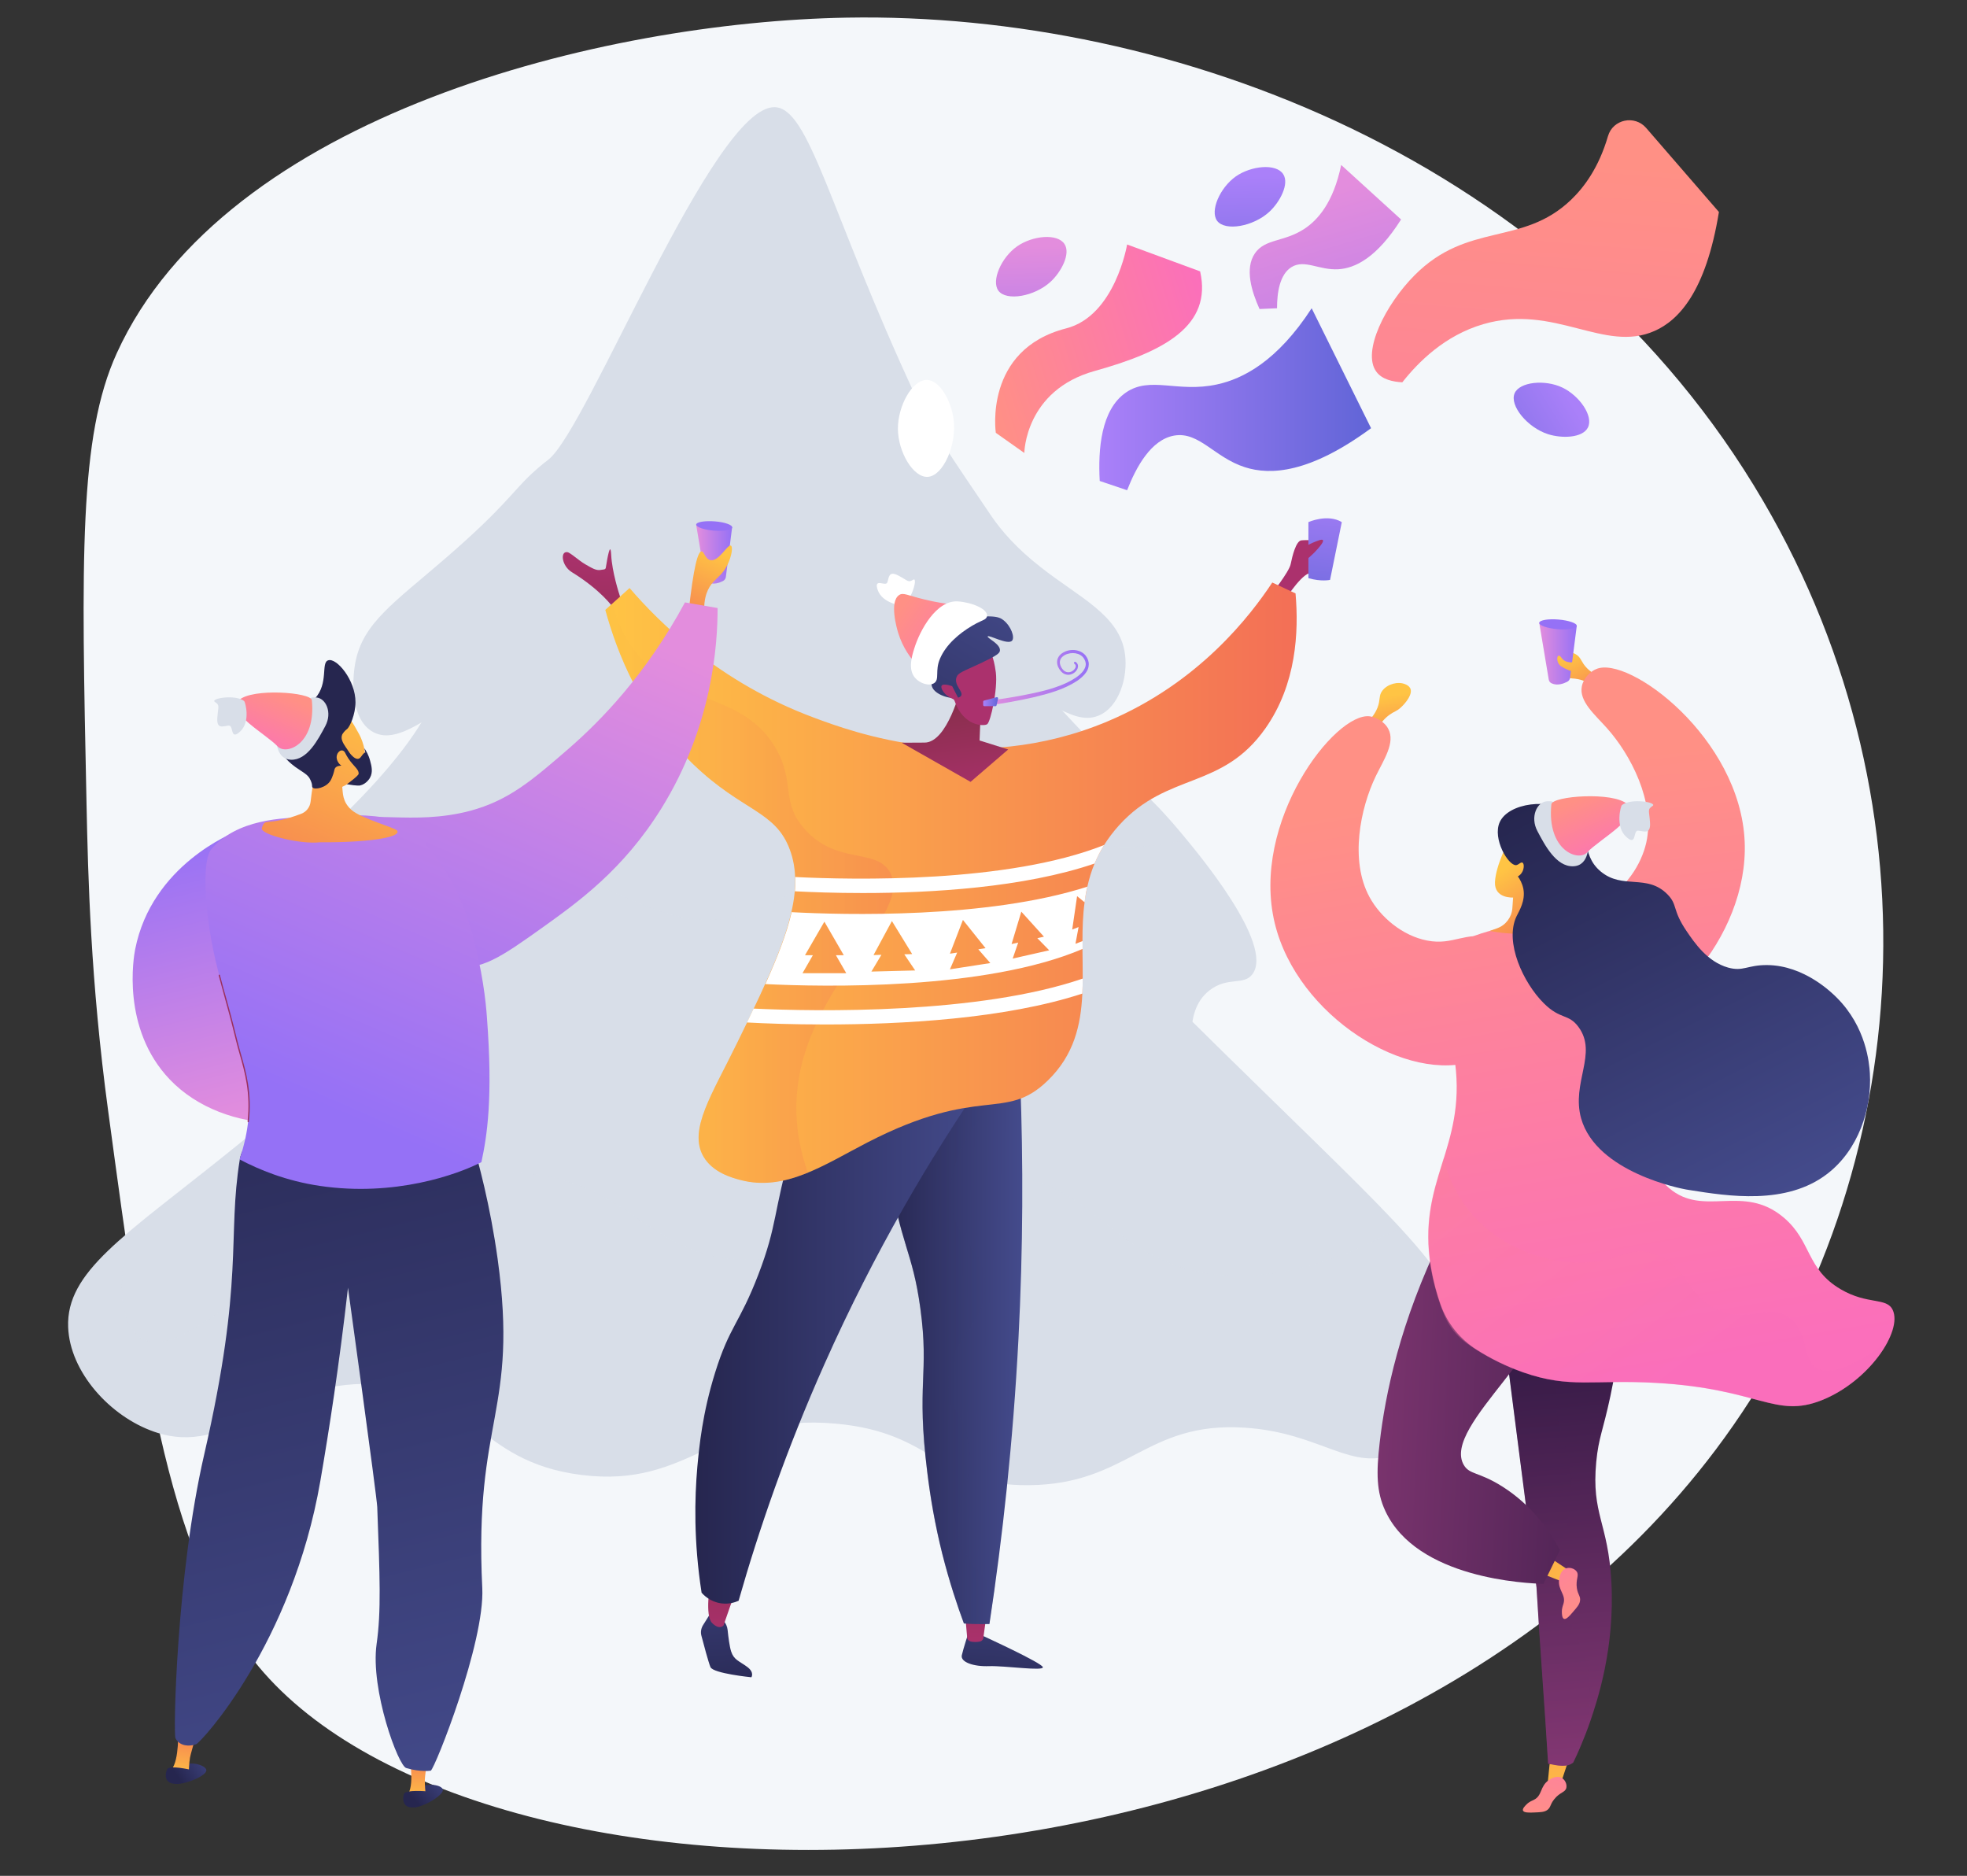 <?xml version="1.0" encoding="utf-8"?>
<!-- Generator: Adobe Illustrator 25.2.3, SVG Export Plug-In . SVG Version: 6.00 Build 0)  -->
<!DOCTYPE svg PUBLIC "-//W3C//DTD SVG 1.1//EN" "http://www.w3.org/Graphics/SVG/1.1/DTD/svg11.dtd">
<svg version="1.1" xmlns:x="http://ns.adobe.com/Extensibility/1.0/" xmlns:i="http://ns.adobe.com/AdobeIllustrator/10.0/" xmlns:graph="http://ns.adobe.com/Graphs/1.0/"
	 xmlns="http://www.w3.org/2000/svg" xmlns:xlink="http://www.w3.org/1999/xlink" x="0px" y="0px" viewBox="0 0 1573.1 1500"
	 style="enable-background:new 0 0 1573.1 1500;" xml:space="preserve">
<rect x="0" y="0" width="1573.1" height="1500" fill="#333333" stroke="none"/>
<style type="text/css">
	.st0{fill:#F4F7FA;}
	.st1{fill:#D8DEE8;}
	.st2{opacity:0.3;}
	.st3{fill:url(#SVGID_1_);}
	.st4{fill:url(#SVGID_2_);}
	.st5{fill:url(#SVGID_3_);}
	.st6{fill:url(#SVGID_4_);}
	.st7{fill:url(#SVGID_5_);}
	.st8{opacity:0.3;fill:url(#SVGID_6_);}
	.st9{fill:url(#SVGID_7_);}
	.st10{fill:url(#SVGID_8_);}
	.st11{fill:url(#SVGID_9_);}
	.st12{fill:url(#SVGID_10_);}
	.st13{fill:url(#SVGID_11_);}
	.st14{fill:url(#SVGID_12_);}
	.st15{opacity:0.3;fill:url(#SVGID_13_);}
	.st16{fill:url(#SVGID_14_);}
	.st17{fill:url(#SVGID_15_);}
	.st18{fill:url(#SVGID_16_);}
	.st19{fill:url(#SVGID_17_);}
	.st20{fill:url(#SVGID_18_);}
	.st21{fill:url(#SVGID_19_);}
	.st22{fill:#FFFFFF;}
	.st23{fill:url(#SVGID_20_);}
	.st24{fill:url(#SVGID_21_);}
	.st25{fill:url(#SVGID_22_);}
	.st26{fill:url(#SVGID_23_);}
	.st27{fill:url(#SVGID_24_);}
	.st28{fill:url(#SVGID_25_);}
	.st29{fill:url(#SVGID_26_);}
	.st30{fill:url(#SVGID_27_);}
	.st31{fill:url(#SVGID_28_);}
	.st32{fill:url(#SVGID_29_);}
	.st33{fill:url(#SVGID_30_);}
	.st34{fill:url(#SVGID_31_);}
	.st35{fill:url(#SVGID_32_);}
	.st36{fill:url(#SVGID_33_);}
	.st37{fill:url(#SVGID_34_);}
	.st38{fill:#26264F;}
	.st39{fill:url(#SVGID_35_);}
	.st40{fill:#9B305E;}
	.st41{fill:url(#SVGID_36_);}
	.st42{fill:url(#SVGID_37_);}
	.st43{fill:url(#SVGID_38_);}
	.st44{fill:url(#SVGID_39_);}
	.st45{fill:url(#SVGID_40_);}
	.st46{fill:url(#SVGID_41_);}
	.st47{opacity:0.3;fill:url(#SVGID_42_);}
	.st48{fill:url(#SVGID_43_);}
	.st49{fill:url(#SVGID_44_);}
	.st50{fill:url(#SVGID_45_);}
	.st51{fill:url(#SVGID_46_);}
	.st52{fill:url(#SVGID_47_);}
	.st53{opacity:0.3;fill:url(#SVGID_48_);}
	.st54{fill:url(#SVGID_49_);}
	.st55{fill:url(#SVGID_50_);}
	.st56{fill:url(#SVGID_51_);}
	.st57{fill:url(#SVGID_52_);}
	.st58{fill:url(#SVGID_53_);}
	.st59{fill:url(#SVGID_54_);}
	.st60{fill:url(#SVGID_55_);}
	.st61{fill:url(#SVGID_56_);}
	.st62{fill:url(#SVGID_57_);}
	.st63{fill:url(#SVGID_58_);}
	.st64{fill:url(#SVGID_59_);}
	.st65{fill:url(#SVGID_60_);}
	.st66{fill:url(#SVGID_61_);}
	.st67{fill:url(#SVGID_62_);}
</style>
<g id="Background">
</g>
<g id="Text">
</g>
<g id="Metaphor_illustration">
	<g>
		<path class="st0" d="M677.4,14.1c-195.2,3.4-497.1,77.6-584,268.3C63,349.1,65.1,447,69.2,642.8c1.2,57.6,3.2,141.4,17.3,245.5
			c29.2,216.2,49.1,363.4,124.4,449.1C399.5,1552.2,1081,1546,1372,1159.4c158.7-210.9,183.2-510.9,38-758.9
			C1250.2,127.5,938.7,9.5,677.4,14.1z"/>
		<g>
			<g>
				<path class="st1" d="M350,773.9c-58.5,37.4-38.3,44.3-170,149.8C99.1,988.6,52.8,1017,54.5,1061.2c1.3,35.8,33.5,71.5,68.9,83.7
					c61.1,21.1,92.9-41.2,174.8-38.2c79.1,2.8,81.7,62,166.7,72.7c88.1,11.1,106.9-49.8,203.6-41c79.8,7.2,80.7,49.9,154.3,49.2
					c79.7-0.7,93-51,172.4-46c62.3,3.9,85.9,36.8,123.1,19.7c29.3-13.5,49.4-49.9,51.2-83.5c2.8-50.3-36-84.8-161.2-207.1
					c-105-102.5-97-97.1-103.4-101.8C755.9,661.1,509.5,671.9,350,773.9z"/>
				<g class="st2">
					<path class="st1" d="M111.9,1069.4c47.5,31.8,157.2-145.7,308.6-131.3c88.9,8.4,99.9,74.3,188.8,68.9
						c89.7-5.4,112.4-74.5,193.7-67.3c66.6,5.9,79.9,54.8,142.8,73.9c38.1,11.6,93.5,12,173.8-31.8c-25.3-27.4-61.5-62.2-111.4-111
						c-105-102.5-97-97.1-103.4-101.8c-148.9-107.9-395.3-97.1-554.9,4.9c-58.5,37.4-38.3,44.3-170,149.8
						c-31.5,25.2-57.7,44.9-77.9,62.2C91.6,1042.6,101,1062.1,111.9,1069.4z"/>
				</g>
				<path class="st1" d="M379.5,512.9c-37.3,35.9-21.6,48.6-78.7,112c-65.6,72.8-115.3,88.2-119.7,138.8
					c-2.5,29.1,10.4,64.9,35.8,79.2c39.1,22,72.5-26.5,146.1-25c71.7,1.4,75.8,48.3,146.2,51.3c73.2,3.1,80.1-47.2,165.8-50.9
					c42.8-1.9,81.7,8.9,154.2,29c59.2,16.4,95,32.1,112.7,14.8c17.5-17.1,1.7-51.5,25.3-70.1c14.7-11.5,27.4-3.5,34.5-13.1
					c17.4-23.9-43.7-96.9-57.5-113.3c-26.6-31.8-38.4-38.5-77.2-78.8c-44-45.7-56.8-66.2-72.2-82.1
					C708.3,415.5,484.1,412.1,379.5,512.9z"/>
				<g class="st2">
					<path class="st1" d="M203.8,785.4c22.3,15.6,73.6-75.4,172.4-91.9c102.1-17.1,142,64.3,224.9,36.1
						c71-24.1,74.2-94.9,139.5-100.1c45.2-3.7,60,29,116.6,42.7c22.8,5.5,53.2,8.1,92-0.5c-2-2.5-3.7-4.5-5-6
						c-26.6-31.8-38.4-38.5-77.2-78.8c-44-45.7-56.8-66.2-72.2-82.1c-86.5-89.2-310.7-92.6-415.3,8.2c-37.3,35.9-21.6,48.6-78.7,112
						c-36.5,40.5-68.1,63.2-89.7,84.2C192.9,761.9,196,779.9,203.8,785.4z"/>
				</g>
				<path class="st1" d="M438.6,367.5c-0.7,0.6-6.5,4.8-13.5,11.4c-15.9,14.9-21.7,26.7-68.7,67.4c-41.4,35.8-66.2,51.9-72.2,83.4
					c-2.8,14.6-3.9,45.6,14.1,55.6c31,17.1,74.4-52.3,143.6-47.4c57.9,4.1,68,55.6,119.8,52.3c50.9-3.3,64-54.6,108.3-49.3
					c35.7,4.3,47.4,40,80.4,35.9c21.2-2.6,21-17.9,44.3-22.4c37.3-7.2,59.8,27.6,83.7,17.9c16.7-6.7,23.8-31,21.3-49.3
					c-4.2-31.3-36.6-45.1-67.7-69.7c-18.6-14.6-30.8-28.3-39.6-41.3c-27.9-41.2-50.1-73.5-60.2-95.3
					c-69.1-148.5-84.9-230.9-112.9-231C570,85.4,470.2,342.7,438.6,367.5z"/>
			</g>
		</g>
		<g>
			
				<linearGradient id="SVGID_1_" gradientUnits="userSpaceOnUse" x1="406.877" y1="1235.129" x2="418.555" y2="1383.756" gradientTransform="matrix(-1 -2.400000e-03 -2.400000e-03 1 1219.08 -6.791539e-02)">
				<stop  offset="0" style="stop-color:#444B8C"/>
				<stop  offset="0.996" style="stop-color:#26264F"/>
			</linearGradient>
			<path class="st3" d="M786.3,1308.2c0,0,47,21.5,47.7,24.9c0.8,3.4-30.2-1.2-42.9-0.8c-12.7,0.5-23.1-3.3-21.9-8.7
				c1.2-5.4,5.6-18.8,5.6-18.8L786.3,1308.2z"/>
			<linearGradient id="SVGID_2_" gradientUnits="userSpaceOnUse" x1="780.727" y1="1316.781" x2="778.583" y2="1161.315">
				<stop  offset="0" style="stop-color:#AB316D"/>
				<stop  offset="1" style="stop-color:#792D3D"/>
			</linearGradient>
			<path class="st4" d="M771.6,1288.2l1.9,21.4c0.1,1.3,1,2.4,2.2,2.8c2.9,0.9,6,0.6,8.1,0.2c1.3-0.3,2.4-1.4,2.6-2.7l2.6-19
				L771.6,1288.2z"/>
			<linearGradient id="SVGID_3_" gradientUnits="userSpaceOnUse" x1="571.895" y1="1205.613" x2="584.875" y2="1370.81">
				<stop  offset="0" style="stop-color:#444B8C"/>
				<stop  offset="0.996" style="stop-color:#26264F"/>
			</linearGradient>
			<path class="st5" d="M597.3,1332.7c-6.3-4.6-10.4-5.4-12.6-12.2c-1.2-3.7-2.2-11.3-2.8-17.2c-0.6-5.3-4.3-9.8-9.5-11.2l-4.7-1.3
				l-5.5,8.8c-1.5,2.5-2,5.4-1.3,8.2c1.9,7.3,5.7,21.5,7.3,25.3c2.3,5.1,32.7,8.1,32.7,8.1S603.7,1337.3,597.3,1332.7z"/>
			<linearGradient id="SVGID_4_" gradientUnits="userSpaceOnUse" x1="578.945" y1="1313.484" x2="576.808" y2="1158.538">
				<stop  offset="0" style="stop-color:#AB316D"/>
				<stop  offset="1" style="stop-color:#792D3D"/>
			</linearGradient>
			<path class="st6" d="M568,1266c0,0-4.5,25.9,1.5,31.8c6,6,9.2,1.9,9.2,1.9s9.8-29.6,11.8-31.2L568,1266z"/>
			
				<linearGradient id="SVGID_5_" gradientUnits="userSpaceOnUse" x1="399.269" y1="1068.507" x2="513.082" y2="1068.507" gradientTransform="matrix(-1 -2.400000e-03 -2.400000e-03 1 1219.08 -6.791539e-02)">
				<stop  offset="0" style="stop-color:#444B8C"/>
				<stop  offset="0.996" style="stop-color:#26264F"/>
			</linearGradient>
			<path class="st7" d="M816,865.7c2.3,63.1,2.3,131.7-1.5,205c-4.3,82.5-12.7,158.8-23.2,227.9c-3.9,0.1-7.9,0.1-12.1,0
				c-2.9-0.1-5.6-0.2-8.3-0.4c-5.3-14.3-11.6-33.2-17.3-55.7c-5.9-23.7-9.5-44.9-12-65.3c-8.9-71.5,1.7-77.7-5.5-130.8
				c-6.4-46.9-15.6-48.8-26.3-115.5c-11.6-72.3-2.8-83.2,1.5-87.1C729.3,827.2,772,838.6,816,865.7z"/>
			
				<linearGradient id="SVGID_6_" gradientUnits="userSpaceOnUse" x1="399.269" y1="1068.512" x2="513.081" y2="1068.512" gradientTransform="matrix(-1 -2.400000e-03 -2.400000e-03 1 1219.08 -6.791539e-02)">
				<stop  offset="0" style="stop-color:#444B8C"/>
				<stop  offset="0.996" style="stop-color:#26264F"/>
			</linearGradient>
			<path class="st8" d="M711.1,843.8c17.4-15.9,57-6.1,98.7,18.2c-48.3,51.9-53.6,85.6-47.9,107.5c6.5,24.8,26.3,31.9,26.1,59
				c-0.2,33.2-30.2,42-29.6,77.2c0.4,23.3,13.6,23.1,16.6,51.8c3.6,34-13.7,45.7-8.1,70.8c2.4,10.8,9.2,25,28.7,39.6
				c-1.4,10.3-2.9,20.5-4.4,30.6c-3.8,0.1-7.9,0.1-12.1,0c-2.9-0.1-5.6-0.2-8.3-0.4c-5.3-14.3-11.6-33.2-17.3-55.7
				c-5.9-23.7-9.5-44.9-12-65.3c-8.9-71.5,1.7-77.7-5.5-130.8c-6.4-46.9-15.6-48.8-26.3-115.5C698.1,858.6,706.9,847.7,711.1,843.8z
				"/>
			
				<linearGradient id="SVGID_7_" gradientUnits="userSpaceOnUse" x1="430.866" y1="1057.288" x2="659.984" y2="1057.288" gradientTransform="matrix(-1 -2.400000e-03 -2.400000e-03 1 1219.08 -6.791539e-02)">
				<stop  offset="0" style="stop-color:#444B8C"/>
				<stop  offset="0.996" style="stop-color:#26264F"/>
			</linearGradient>
			<path class="st9" d="M786.1,864.5c-41.6,60.5-86.5,135.9-126.7,226.2c-30.4,68.2-52.4,132.2-68.7,189.3c-2.2,1-7.3,3-13.9,2.1
				c-8.9-1.2-14.3-6.9-15.7-8.5c-6.4-41-5.6-75.7-3.4-100.7c1.5-16,4-42.7,14.3-75.6c11.5-36.9,19.4-38.9,34.4-77.9
				c15.6-40.5,11.9-50.6,26.8-101.3c6.1-20.8,16.4-51.8,33.3-88.9C706.6,841,746.4,852.8,786.1,864.5z"/>
			<linearGradient id="SVGID_8_" gradientUnits="userSpaceOnUse" x1="475.13" y1="438.724" x2="462.477" y2="604.121">
				<stop  offset="0" style="stop-color:#AB316D"/>
				<stop  offset="1" style="stop-color:#792D3D"/>
			</linearGradient>
			<path class="st10" d="M496.6,479.4c0,0-0.1-0.4-0.3-1c-1.4-4.2-6.8-21.1-7.5-34.6c-0.6-11.9-3.1,2.6-4.3,10.1
				c-0.3,1.8-2.1,1.4-3.9,1.8c-3.9,0.8-7.4-1.6-12.4-4.4c-5.7-3.3-12.2-9.6-14.6-9.8c-5.8-0.6-4.3,11.1,3.7,16
				c23.4,14.4,32.8,28,32.8,28l6.4-6.5L496.6,479.4z"/>
			<linearGradient id="SVGID_9_" gradientUnits="userSpaceOnUse" x1="1039.609" y1="472.789" x2="1024.493" y2="670.366">
				<stop  offset="0" style="stop-color:#AB316D"/>
				<stop  offset="1" style="stop-color:#792D3D"/>
			</linearGradient>
			<path class="st11" d="M1015.6,476.6c0,0,15.3-19,16.6-25.5c1.3-6.5,4.3-18.5,8.5-19c4.2-0.5,22.1-0.5,24.9,4.8
				c2.8,5.3-10.6,18.7-18.7,21.5c-8.1,2.8-21.4,24.6-21.4,24.6L1015.6,476.6z"/>
			<linearGradient id="SVGID_10_" gradientUnits="userSpaceOnUse" x1="1063.083" y1="385.063" x2="1050.127" y2="510.303">
				<stop  offset="0" style="stop-color:#AA80F9"/>
				<stop  offset="0.996" style="stop-color:#6165D7"/>
			</linearGradient>
			<path class="st12" d="M1046.4,462.3v-44.8c0,0,15.3-6.9,26.7,0l-9.4,46.2C1063.7,463.7,1056.6,465.3,1046.4,462.3z"/>
			<linearGradient id="SVGID_11_" gradientUnits="userSpaceOnUse" x1="1045.999" y1="473.279" x2="1030.883" y2="670.857">
				<stop  offset="0" style="stop-color:#AB316D"/>
				<stop  offset="1" style="stop-color:#792D3D"/>
			</linearGradient>
			<path class="st13" d="M1039.5,439.3c0,0,7.9-4.8,15.5-7.3c7.7-2.5-0.9,6.8-3.8,9.8c-2.8,2.9-10.6,9.4-10.6,9.4L1039.5,439.3z"/>
			<linearGradient id="SVGID_12_" gradientUnits="userSpaceOnUse" x1="484.333" y1="705.834" x2="1037.121" y2="705.834">
				<stop  offset="0" style="stop-color:#FFC444"/>
				<stop  offset="0.996" style="stop-color:#F36F56"/>
			</linearGradient>
			<path class="st14" d="M1012.1,582.3c-34.7,49.5-78.3,34.8-117.1,77.6c-4.7,5.2-8.6,10.4-12,15.8c-3,4.9-5.5,9.8-7.6,14.8
				c-2.6,6.1-4.4,12.3-5.8,18.5c-0.9,4.1-1.7,8.3-2.2,12.5c-1.4,10.3-1.7,20.7-1.7,31c0,2.1,0,4.2,0,6.3c0.1,8,0.2,15.9,0.2,23.8
				c0,4-0.1,8.1-0.3,12c-1.2,25.2-6.6,49-27.7,69.5c-34.4,33.4-53.6,2.8-144.1,49.4c-34.2,17.6-65.9,39.7-102,30
				c-6.6-1.8-21.7-5.9-29.2-18.6c-12.4-21.4,6.9-49.8,27-91.1c2.7-5.5,5.3-10.8,7.8-16c1.8-3.8,3.6-7.5,5.3-11.1
				c3.3-6.8,6.4-13.4,9.2-19.8c9.7-21.3,17.1-40.3,21-57.5c1.3-5.8,2.3-11.3,2.7-16.7c0.4-3.9,0.5-7.7,0.3-11.4
				c-0.3-7.6-1.6-14.8-4.2-21.8c-11.5-31.4-37.9-30.5-77.1-68.2c-42.2-40.6-61.1-89.2-70.5-123.6c6.5-5.8,12.9-11.7,19.4-17.5
				c23.9,27.8,71.8,75.5,147.3,103.6c30.5,11.4,128.3,47.8,234.8,3.1c73.3-30.8,114.5-84.8,131.9-111.1l18.6,8.7
				C1038.8,505.6,1036.7,547.2,1012.1,582.3z"/>
			<linearGradient id="SVGID_13_" gradientUnits="userSpaceOnUse" x1="484.335" y1="714.266" x2="714.504" y2="714.266">
				<stop  offset="0" style="stop-color:#FFC444"/>
				<stop  offset="0.996" style="stop-color:#F36F56"/>
			</linearGradient>
			<path class="st15" d="M637.1,877.8c5.3-89.6,94.3-146.7,74.5-180.6c-11.3-19.3-42.9-5.5-68.3-34.5c-19.2-21.9-7.2-36.4-22.4-63.5
				c-26.4-47-80.2-34.1-114.2-80.2c-5.9-8-12.6-19.6-16.8-36.4c-1.9,1.7-3.7,3.4-5.6,5.1c9.4,34.4,28.3,83.1,70.5,123.6
				c39.2,37.7,65.6,36.8,77.1,68.2c14.1,38.6-9,86-42.2,154.2c-20.1,41.3-39.4,69.7-27,91.1c7.4,12.8,22.5,16.8,29.2,18.6
				c19,5.1,36.7,1.5,54.2-5.7C640,920.7,635.8,900.3,637.1,877.8z"/>
			<linearGradient id="SVGID_14_" gradientUnits="userSpaceOnUse" x1="771.2" y1="643.275" x2="752.307" y2="526.133">
				<stop  offset="0" style="stop-color:#AB316D"/>
				<stop  offset="1" style="stop-color:#792D3D"/>
			</linearGradient>
			<path class="st16" d="M768.5,549.8c0,0-10.7,43.9-29,44c-18.4,0.1-18.4,0.1-18.4,0.1l55.1,31.3l30.1-25.9l-22.9-7.2l1.3-31.8
				L768.5,549.8z"/>
			<linearGradient id="SVGID_15_" gradientUnits="userSpaceOnUse" x1="756.184" y1="519.223" x2="682.768" y2="439.329">
				<stop  offset="0" style="stop-color:#AB316D"/>
				<stop  offset="1" style="stop-color:#792D3D"/>
			</linearGradient>
			<path class="st17" d="M791.2,519.6c0,0,3.5,4.6,5.2,18c1.7,13.4-4.2,39.7-6.9,41.5c-2.7,1.8-19.1,1.7-26.1-18.7l-11.7-21.1
				L791.2,519.6z"/>
			<linearGradient id="SVGID_16_" gradientUnits="userSpaceOnUse" x1="804.806" y1="453.411" x2="679.566" y2="661.784">
				<stop  offset="0" style="stop-color:#444B8C"/>
				<stop  offset="0.996" style="stop-color:#26264F"/>
			</linearGradient>
			<path class="st18" d="M768.6,556.4c2.2-3.2-5.8-8.4-3.7-14.7c1.3-3.9,5.3-4.7,19.7-11.5c12.9-6.1,14.9-7.9,15.1-10
				c0.5-5.3-10.5-10-9.8-11.3c0.8-1.6,16.1,7.2,19.5,3.4c2.3-2.6-0.7-11.5-6.9-16.4c-3.6-2.9-8.8-4.8-39.4-0.5
				c-21.1,2.9-23.1,3.2-26.4,6.4c-6.1,5.7-8.9,17.2-5.5,23.8c4,7.6,13.1,6.4,15.1,13.8c1,3.8-2.1,5.4-1.1,9.2
				C747.4,556.8,765.7,560.8,768.6,556.4z"/>
			<linearGradient id="SVGID_17_" gradientUnits="userSpaceOnUse" x1="741.351" y1="532.854" x2="667.935" y2="452.96">
				<stop  offset="0" style="stop-color:#AB316D"/>
				<stop  offset="1" style="stop-color:#792D3D"/>
			</linearGradient>
			<path class="st19" d="M767.5,560.4l-6-11.7c0,0-9.6-3.6-8.6,1.2C754,554.6,760.1,559.5,767.5,560.4z"/>
			<linearGradient id="SVGID_18_" gradientUnits="userSpaceOnUse" x1="787.596" y1="542.112" x2="870.951" y2="542.112">
				<stop  offset="3.597120e-03" style="stop-color:#E38DDD"/>
				<stop  offset="1" style="stop-color:#9571F6"/>
			</linearGradient>
			<path class="st20" d="M789.3,560.5c12.2-1.6,24.5-3.5,36.6-6.1c6-1.3,12-2.7,17.8-4.7c5.8-1.9,11.5-4.4,16.5-7.7
				c2.5-1.7,4.8-3.6,6.4-5.9c0.7-1.2,1.4-2.4,1.6-3.7c0.2-0.6,0.1-1.3,0.1-2c0-0.3-0.1-0.6-0.2-1c-0.1-0.3-0.1-0.6-0.3-1l-0.4-0.9
				c-0.2-0.3-0.4-0.6-0.5-0.9c-0.4-0.6-0.8-1.1-1.3-1.6c-1-0.9-2.2-1.7-3.5-2.1c-2.6-0.9-5.7-0.9-8.4,0c-2.7,0.8-5.2,2.7-5.9,5.2
				c-0.7,2.5,0.6,5.5,2.4,7.5c0.9,1,2.1,1.7,3.4,1.9c1.3,0.2,2.7-0.1,3.8-0.8c1.2-0.7,2.2-1.7,2.7-2.9c0.5-1.2,0.2-2.3-0.8-3
				c-0.4-0.3-0.5-0.8-0.3-1.2c0.3-0.4,0.8-0.5,1.2-0.3l0,0l0,0c0.8,0.5,1.5,1.3,1.8,2.3c0.3,1,0.1,2-0.2,2.9c-0.7,1.7-1.9,3-3.4,3.9
				c-1.5,0.9-3.3,1.4-5.1,1.1c-1.8-0.2-3.4-1.2-4.6-2.5c-1.2-1.3-2-2.7-2.7-4.3c-0.6-1.6-0.8-3.4-0.4-5.2c0.5-1.8,1.5-3.3,2.8-4.4
				c1.3-1.1,2.8-1.9,4.4-2.5c3.2-1.1,6.7-1.2,9.9-0.1c1.6,0.5,3.2,1.4,4.5,2.6c0.7,0.6,1.2,1.3,1.6,2c0.2,0.4,0.5,0.7,0.7,1.1
				l0.5,1.2c0.2,0.4,0.3,0.8,0.4,1.3c0.1,0.4,0.2,0.9,0.3,1.3c0,0.9,0.1,1.8-0.1,2.7c-0.2,1.8-1,3.4-1.9,4.8
				c-1.9,2.8-4.4,4.9-7.1,6.8c-10.7,7.1-23.1,10.4-35.2,13.3c-12.2,2.8-24.4,4.9-36.8,6.7c-1.1,0.2-2-0.6-2.2-1.6
				C787.5,561.6,788.2,560.6,789.3,560.5C789.3,560.5,789.3,560.5,789.3,560.5L789.3,560.5z"/>
			<linearGradient id="SVGID_19_" gradientUnits="userSpaceOnUse" x1="786.216" y1="561.072" x2="798.196" y2="561.072">
				<stop  offset="0" style="stop-color:#AA80F9"/>
				<stop  offset="0.996" style="stop-color:#6165D7"/>
			</linearGradient>
			<path class="st21" d="M797,557.5l-10,2.7c-0.4,0.1-0.7,0.5-0.7,0.9v2.6c0,0.5,0.4,1,1,1h8.8c0.5,0,0.8-0.3,0.9-0.8l1.2-5.3
				C798.3,557.9,797.7,557.3,797,557.5z"/>
			<g>
				<path class="st22" d="M721.7,484c-0.9,0.5-16.1-1.7-19.7-12.1c-3.6-10.4,6.2-2.6,7.6-6.1c1.4-3.6,0.8-9.8,8.8-5.6
					c8,4.2,7.8,5.9,11.9,3.4C734.3,460.9,729.3,480.3,721.7,484z"/>
				
					<linearGradient id="SVGID_20_" gradientUnits="userSpaceOnUse" x1="871.33" y1="1540.079" x2="880.298" y2="1623.592" gradientTransform="matrix(0.66 -0.751 0.751 0.66 -1011.754 125.473)">
					<stop  offset="0" style="stop-color:#FF9085"/>
					<stop  offset="1" style="stop-color:#FB6FBB"/>
				</linearGradient>
				<path class="st23" d="M733.2,531.6c-4.4-4.7-11.1-13.2-14.9-25.6c-1.1-3.6-7.2-24.9,0.8-30.2c3.3-2.2,6.3,0.2,20.4,3.6
					c18.9,4.6,24.6,2.9,26.3,6.9c1.3,3.1-1,7-16.8,26.4C742.8,520.2,737.4,526.6,733.2,531.6z"/>
				<path class="st22" d="M747,546.3c-4.1,2.6-11.5,0.1-15.3-4.4c-5.6-6.7-2.5-17.1-0.5-23.4c4.3-14.1,17.5-38.8,34.9-37.6
					c10.8,0.7,24.6,6.1,23.2,12.1c-0.5,2.1-3.1,2.9-4.8,3.7c-2.4,1.1-4.8,2.3-7.1,3.7c-10.3,6.1-20.8,15-25.6,26.2
					C747.5,536.4,751.7,543.3,747,546.3z"/>
			</g>
			<g>
				<g>
					<path class="st22" d="M883,675.7c-3,4.9-5.5,9.8-7.6,14.8c-56.5,19.3-130.9,23.6-185.4,23.6c-22.3,0-41.2-0.7-54.3-1.4
						c0.4-3.9,0.5-7.7,0.3-11.4C682.4,703.6,806.2,706.3,883,675.7z"/>
				</g>
				<g>
					<path class="st22" d="M865.9,782.5c0,4-0.1,8.1-0.3,12c-61.9,20.3-145,24.7-205.6,24.7c-26.3,0-48.4-0.8-62.6-1.6
						c1.8-3.8,3.6-7.5,5.3-11.1C653.5,808.9,782.7,811.1,865.9,782.5z"/>
				</g>
				<path class="st22" d="M867.4,721.5c0.5-4.2,1.2-8.3,2.2-12.5c-80,25.8-195.1,22.6-236.5,20.4c-3.9,17.2-11.4,36.1-21,57.5
					c46.4,2.3,175.9,5.1,253.7-28.1c0-2.1,0-4.2,0-6.3l-5.7,2.2l2.5-13.4l-5.1,2l3.9-26.7L867.4,721.5z M641.8,778.2l8.3-14.4h-6.3
					l15.5-26.8l15.5,26.8h-6.3l8.3,14.4H641.8z M696.9,776.9l8-13.4l-6.3,0.2l14.7-27.2l16.2,26.4l-6.3,0.2l8.7,12.9L696.9,776.9z
					 M759.7,775.1l5.8-13.4l-5.8,0.9l10.4-27l18.1,22.6l-5.8,0.9l9.6,11L759.7,775.1z M809.9,766.5l4.4-12.8l-5.3,1.2l7.8-25.9
					l18.1,20l-5.3,1.2l9.5,9.7L809.9,766.5z"/>
			</g>
		</g>
		<g>
			<g>
				<linearGradient id="SVGID_21_" gradientUnits="userSpaceOnUse" x1="556.756" y1="443.028" x2="585.552" y2="443.028">
					<stop  offset="3.597120e-03" style="stop-color:#E38DDD"/>
					<stop  offset="1" style="stop-color:#9571F6"/>
				</linearGradient>
				<path class="st24" d="M564,462.8l-7.3-43.5l28.8,2.4l-5,39.7c-0.2,1.3-1,2.5-2.3,3.2c-2.7,1.4-7.4,3.1-11.7,1.3
					C565.1,465.3,564.3,464.1,564,462.8z"/>
				<linearGradient id="SVGID_22_" gradientUnits="userSpaceOnUse" x1="578.354" y1="401.343" x2="573.35" y2="414.687">
					<stop  offset="3.597120e-03" style="stop-color:#E38DDD"/>
					<stop  offset="1" style="stop-color:#9571F6"/>
				</linearGradient>
				<path class="st25" d="M585.6,421.8c-0.2,2-6.9,3.1-14.8,2.5c-8-0.7-14.2-2.9-14-4.9c0.2-2,6.9-3.1,14.8-2.5
					C579.5,417.5,585.8,419.7,585.6,421.8z"/>
			</g>
			
				<linearGradient id="SVGID_23_" gradientUnits="userSpaceOnUse" x1="-2463.86" y1="441.006" x2="-2432.615" y2="512.92" gradientTransform="matrix(-1 0 0 1 -1889.76 0)">
				<stop  offset="0" style="stop-color:#FFC444"/>
				<stop  offset="0.996" style="stop-color:#F36F56"/>
			</linearGradient>
			<path class="st26" d="M550.5,491.6c4.2-39.8,7.8-50.7,10.6-50.7c2.1,0,2.8,6.1,7,7c6.8,1.4,13.8-12.9,16.4-11.6
				c1.8,0.9,0.7,8.3-2.6,15.1c-4,8.3-9,10.6-12.9,15.7c-4,5.2-7.5,14.1-5,30.1L550.5,491.6z"/>
			
				<linearGradient id="SVGID_24_" gradientUnits="userSpaceOnUse" x1="-2367.373" y1="493.766" x2="-2199.433" y2="880.295" gradientTransform="matrix(-1 0 0 1 -1889.76 0)">
				<stop  offset="3.597120e-03" style="stop-color:#E38DDD"/>
				<stop  offset="1" style="stop-color:#9571F6"/>
			</linearGradient>
			<path class="st27" d="M573.9,486.2c-8.7-1.5-17.4-3-26.1-4.5c-31.2,57.8-67.7,94.9-92.5,116.5c-29.4,25.5-48.3,41.9-79.5,50.2
				c-46,12.2-85.8-2.1-91,10.8c-2.5,6.3,6.2,13.2,20.3,29.9c40.9,48.9,37,75.2,59.4,82.4c18.6,6,37.2-6.9,68.9-29.5
				c28.8-20.6,64.9-46.3,95.5-95.5C569.8,580.6,573.9,515.7,573.9,486.2z"/>
			
				<linearGradient id="SVGID_25_" gradientUnits="userSpaceOnUse" x1="493.577" y1="886.45" x2="549.354" y2="663.341" gradientTransform="matrix(-1 0 0 1 719.319 0)">
				<stop  offset="3.597120e-03" style="stop-color:#E38DDD"/>
				<stop  offset="1" style="stop-color:#9571F6"/>
			</linearGradient>
			<path class="st28" d="M190.2,664.4c-4.2,1.6-68.8,27.3-82.1,94.7c-1.1,5.4-11.4,63.3,27.8,104.2c44,45.9,128.8,44.7,162.4,6.4
				c7.8-8.9,12-18.8,14.3-27.2l0,0l-8.9-23.6c-10.8-13.1-25.5-16.2-33.4-18.1c-19.4-4.8-34,3.9-45.1-5.5c-6.1-5.2-7.4-12.6-8.5-19.3
				c-3.7-22.7,9.1-36.6,10-50.6c0.7-10.4,4.4-33.3-9.3-48.3C208.9,667.8,197,665.2,190.2,664.4z"/>
			
				<linearGradient id="SVGID_26_" gradientUnits="userSpaceOnUse" x1="306.92" y1="1464.976" x2="333.379" y2="1488.511" gradientTransform="matrix(-0.99 -0.14 -0.14 0.99 681.495 -4.36)">
				<stop  offset="0" style="stop-color:#444B8C"/>
				<stop  offset="0.996" style="stop-color:#26264F"/>
			</linearGradient>
			<path class="st29" d="M165,1415.3c-0.8-4.1-14.1-7.9-20.8-2.3c-3.3,2.8-5.6,8.4-3.7,10.9c0.7,0.9-2.1,2.5,0.6,2.6
				C150.2,1426.5,165.8,1419.4,165,1415.3z"/>
			
				<linearGradient id="SVGID_27_" gradientUnits="userSpaceOnUse" x1="-592.859" y1="1488.537" x2="-592.859" y2="1442.443" gradientTransform="matrix(-0.99 -0.14 -0.14 0.99 -234.706 -133.876)">
				<stop  offset="0" style="stop-color:#FFC444"/>
				<stop  offset="0.996" style="stop-color:#F36F56"/>
			</linearGradient>
			<path class="st30" d="M151,1416.8l-13.8-1.9c6.4-7.7,5.2-32.2,5.2-32.2l14.7,3.3c0,0-1.7,6.7-4.5,16.6
				C151.6,1406,151.2,1411.3,151,1416.8z"/>
			
				<linearGradient id="SVGID_28_" gradientUnits="userSpaceOnUse" x1="309.58" y1="1461.986" x2="336.038" y2="1485.521" gradientTransform="matrix(-0.99 -0.14 -0.14 0.99 681.495 -4.36)">
				<stop  offset="0" style="stop-color:#444B8C"/>
				<stop  offset="0.996" style="stop-color:#26264F"/>
			</linearGradient>
			<path class="st31" d="M152.2,1415.1c0,0-16.6-3.8-18.4-0.5c-1.8,3.3-3.2,12.1,7.3,11.8C151.7,1426.1,153.2,1417.9,152.2,1415.1z"
				/>
			
				<linearGradient id="SVGID_29_" gradientUnits="userSpaceOnUse" x1="359.557" y1="1417.92" x2="386.017" y2="1441.456" gradientTransform="matrix(-1 0 0 1 719.319 0)">
				<stop  offset="0" style="stop-color:#444B8C"/>
				<stop  offset="0.996" style="stop-color:#26264F"/>
			</linearGradient>
			<path class="st32" d="M354.1,1430.8c-1.3-4-15.1-5.8-20.9,0.6c-2.9,3.2-4.3,9-2.1,11.3c0.8,0.8-1.8,2.8,0.9,2.5
				C340.9,1444,355.4,1434.8,354.1,1430.8z"/>
			
				<linearGradient id="SVGID_30_" gradientUnits="userSpaceOnUse" x1="-540.266" y1="1441.503" x2="-540.266" y2="1395.407" gradientTransform="matrix(-1 0 0 1 -205.991 0)">
				<stop  offset="0" style="stop-color:#FFC444"/>
				<stop  offset="0.996" style="stop-color:#F36F56"/>
			</linearGradient>
			<path class="st33" d="M340.4,1434.3h-13.9c5.2-8.5,0.6-32.6,0.6-32.6l15,1.2c0,0-0.7,6.9-2.1,17.1
				C339.5,1423.5,339.8,1428.8,340.4,1434.3z"/>
			
				<linearGradient id="SVGID_31_" gradientUnits="userSpaceOnUse" x1="-970.972" y1="1462.641" x2="-1143.51" y2="766.02" gradientTransform="matrix(1 0 0 1 1307.418 0)">
				<stop  offset="0" style="stop-color:#444B8C"/>
				<stop  offset="0.996" style="stop-color:#26264F"/>
			</linearGradient>
			<path class="st34" d="M376.4,908.1c6.4,21.3,15.6,55.6,21.6,98.7c16.9,122.9-19,126.9-12.3,263.1c2.1,43.5-37.7,143.8-41.2,146
				c-1.7,0.2-3.5,0.3-5.5,0.2c-3.5-0.1-8.3-0.6-14-2.3c-6.3-1.1-29-62.7-23.8-99.3c3.7-25.9,2.6-53.7,0.5-109.4
				c-0.4-9-23.4-175.4-23.4-175.4l0,0c-7,61.6-15.1,113.9-22.1,154.5c-22.5,130.3-95.5,209.2-99.3,210.5c-0.8,0.3-7.6,2.8-13.2-0.9
				c-2.5-1.6-3.3-3.8-3.3-3.8c-2-1.5,0.6-130.1,22.9-226.9c32.3-140.5,18.3-173.3,28.5-236.1C200.6,872.8,376.4,908.1,376.4,908.1z"
				/>
			
				<linearGradient id="SVGID_32_" gradientUnits="userSpaceOnUse" x1="-2319.048" y1="453.373" x2="-2134.059" y2="879.143" gradientTransform="matrix(-1 0 0 1 -1889.76 0)">
				<stop  offset="3.597120e-03" style="stop-color:#E38DDD"/>
				<stop  offset="1" style="stop-color:#9571F6"/>
			</linearGradient>
			<path class="st35" d="M245.8,653.4c21.5-0.6,70.8-8.2,98,16.3c0.5,0.4-5.1,3.4-2.4,6.6c2.5,3,11.3,13.4,19.2,27.5
				c5.7,10.2,10.9,22.1,16.1,39.9c9.2,31.3,11.9,58,12.7,69.6c5,65.4,0,95.5-4.4,116c-19.4,10-69.4,27.8-129.1,19
				c-27.2-4-49-13.1-64.3-21.2c15.5-46.8,3.3-71.9-2.4-95c-8.2-32.9-8.3-30.4-15-56.6c-11.1-43.2-12.9-87.3-5.3-96.3
				C189.5,654.8,226.6,654,245.8,653.4z"/>
			
				<linearGradient id="SVGID_33_" gradientUnits="userSpaceOnUse" x1="362.217" y1="1414.93" x2="388.677" y2="1438.466" gradientTransform="matrix(-1 0 0 1 719.319 0)">
				<stop  offset="0" style="stop-color:#444B8C"/>
				<stop  offset="0.996" style="stop-color:#26264F"/>
			</linearGradient>
			<path class="st36" d="M341.4,1432.4c0,0-17-1.5-18.3,2c-1.3,3.5-1.5,12.4,8.9,10.7C342.4,1443.4,342.7,1435.1,341.4,1432.4z"/>
			<g>
				
					<linearGradient id="SVGID_34_" gradientUnits="userSpaceOnUse" x1="1146.015" y1="887.245" x2="1283.071" y2="1059.678" gradientTransform="matrix(-0.966 0.258 0.258 0.966 1187.484 -592.216)">
					<stop  offset="0" style="stop-color:#FFC444"/>
					<stop  offset="0.996" style="stop-color:#F36F56"/>
				</linearGradient>
				<path class="st37" d="M290.9,613.2c3.5-12.6-2.6-24.2-4-26.7c-5.7-10.5-7.2-11.9-9.9-13.8l-3.8-2.3c0,0-0.2-0.1-0.4-0.2
					c-2.4-0.9-10.7-1.1-12.4-0.8c-5.3,1.1-11,22.9-9.4,53.7c-0.2,1.2-0.4,2.4-0.6,3.6c-0.8,4.9-1.5,9.6-2,14.3
					c-0.5,4.5-3.5,8.3-7.7,9.8c-28.4,10.7-28.4,2.2-31.3,11.4c-1.6,5,30.7,13.2,46.6,11.3c35.7,0.3,64.8-3.5,61.7-9.2
					c-1.4-2.5-29.1-9.7-36.9-16.9c-7.1-6.6-6.5-13.3-7.1-18.2C275.8,628.1,288.3,622.4,290.9,613.2z"/>
				<path class="st38" d="M284.3,561.6c0,9.5-4.5,19.7-6.8,21.4c-0.3,0.2-2,1.5-3.5,3.8c-0.2,0.3-0.4,0.7-0.5,1.1
					c-2.1,6,7.5,13.1,5.6,15.8c-1.3,2-7.8-0.7-8.6,1c-0.7,1.6,4.7,4.9,3.8,6.8c-0.6,1.4-3.9,0.1-6,2.3c-1,1.1-0.7,2-1.8,5.3
					c-0.6,1.9-1.5,4-2.2,5.1c-3.3,5.6-12.6,7.7-14.4,5.4c-0.5-0.6-0.1-1.2-0.6-3.2c0,0-0.5-1.9-1.8-4.2c-1.9-3.2-6.6-5.5-11.3-8.9
					c-8.7-6.3-11.1-11.6-11.8-13.4c-0.3-0.6-0.4-1.1-0.5-1.5c-2.3-7-2.3-17.4,0.9-23.7c5.3-10.6,17.2-5.6,27-16.1
					c11.3-12.2,4.6-28.8,10.7-30.6C269.2,525.8,284.4,543.9,284.3,561.6z"/>
				
					<linearGradient id="SVGID_35_" gradientUnits="userSpaceOnUse" x1="1155.288" y1="878.523" x2="1298.572" y2="1058.792" gradientTransform="matrix(-0.966 0.258 0.258 0.966 1187.484 -592.216)">
					<stop  offset="0" style="stop-color:#FFC444"/>
					<stop  offset="0.996" style="stop-color:#F36F56"/>
				</linearGradient>
				<path class="st39" d="M275.7,601.4c-2.3-3.2-6.4-0.2-6.5,4c0,4.2,4,8.5,7.9,7.7C281.1,612.2,278.9,605.7,275.7,601.4z"/>
			</g>
			<path class="st40" d="M198.5,897.4C198.5,897.4,198.5,897.4,198.5,897.4c-0.3,0-0.5-0.3-0.5-0.6c2.5-22.9-2.2-39.5-6.4-54.1
				c-1-3.6-2-7-2.8-10.4c-4.6-18.7-6.7-25.9-8.8-33.6c-1.4-5-2.8-10.1-5.1-18.7c-0.1-0.3,0.1-0.6,0.4-0.6c0.3-0.1,0.6,0.1,0.6,0.4
				c2.2,8.6,3.7,13.7,5.1,18.7c2.1,7.7,4.2,14.9,8.8,33.6c0.8,3.4,1.8,6.8,2.8,10.4c4.2,14.7,9,31.5,6.4,54.5
				C199,897.2,198.8,897.4,198.5,897.4z"/>
			<path class="st38" d="M273.8,594.4l5.4,7.1c0,0,5.8,8.6,9.3,3.9c2.8-3.9,3.5-3.8,3.7-3.6c0,0,0,0.1,0,0.1c0,0-0.4-1.9-0.8-3.6
				c1.4,2.1,3.4,5.4,4.6,10c1.2,4.4,2.4,9.1-0.1,13.6c-0.1,0.3-2.9,5.1-8,6.2c0,0-2,0.5-10.5-1c0,0,9.3-6.7,9.4-8.3
				c0.4-4.3-5.6-6.7-10.1-15.6C275.1,599.7,274.3,596.6,273.8,594.4z"/>
			<g>
				<path class="st1" d="M221.1,589.1c0,0-1.5,17.9,11.6,18.4c13.1,0.5,21.8-16.3,27.5-27s0.5-22.3-7.4-22.8
					c-7.9-0.5-3.5,2.5-5.5,7.2c-2,4.7-14.5,30.9-20.3,30C221.2,593.9,221.1,589.1,221.1,589.1z"/>
				<linearGradient id="SVGID_36_" gradientUnits="userSpaceOnUse" x1="225.869" y1="555.078" x2="203.239" y2="607.164">
					<stop  offset="0" style="stop-color:#FF9085"/>
					<stop  offset="1" style="stop-color:#FB6FBB"/>
				</linearGradient>
				<path class="st41" d="M249.4,559.9c-0.6-6.3-47.8-9.9-58.3,0s21.2,26.7,31,37C228.9,604.1,252.9,595.2,249.4,559.9z"/>
				<path class="st1" d="M195.3,560.6c0.8,0.7,5.3,16.3-3.1,24.2c-8.4,7.9-5.1-4.8-9.2-4.6c-4.1,0.2-9.8,3.5-9.2-6
					c0.6-9.5,2.3-10.1-1.9-12.9C167.6,558.5,188.4,555,195.3,560.6z"/>
			</g>
		</g>
		<g>
			<g>
				<linearGradient id="SVGID_37_" gradientUnits="userSpaceOnUse" x1="1108.558" y1="556.886" x2="1118.125" y2="612.669">
					<stop  offset="0" style="stop-color:#FFC444"/>
					<stop  offset="0.996" style="stop-color:#F36F56"/>
				</linearGradient>
				<path class="st42" d="M1091.7,579c3.2-2.6,7.4-6.8,9.9-13c2.6-6.7,0.8-9.7,4-13.8c4.1-5.3,12.6-7.6,18.4-5
					c1.2,0.5,2.7,1.3,3.7,2.9c2.6,4.4-3.2,11.9-7.7,15.9c-3.4,3-4.9,2.8-8.5,5.4c-3.6,2.5-8.1,6.9-11.7,14.8L1091.7,579z"/>
				<linearGradient id="SVGID_38_" gradientUnits="userSpaceOnUse" x1="1254.499" y1="525.328" x2="1278.425" y2="567.711">
					<stop  offset="0" style="stop-color:#FFC444"/>
					<stop  offset="0.996" style="stop-color:#F36F56"/>
				</linearGradient>
				<path class="st43" d="M1283.4,542.4c-3.9-1.1-9.5-3.3-14.2-8.1c-5-5.1-4.5-8.6-9.1-11.2c-5.9-3.3-14.6-2.1-18.9,2.6
					c-0.9,1-2,2.3-2.2,4.1c-0.7,5,7.6,9.7,13.3,11.7c4.4,1.4,5.6,0.7,9.9,1.6c4.3,0.9,10.1,3.2,16.5,9.1L1283.4,542.4z"/>
				
					<linearGradient id="SVGID_39_" gradientUnits="userSpaceOnUse" x1="-3021.559" y1="1196.468" x2="-2946.414" y2="1634.618" gradientTransform="matrix(-0.961 0.276 0.276 0.961 -1947.972 288.475)">
					<stop  offset="0" style="stop-color:#FF9085"/>
					<stop  offset="1" style="stop-color:#FB6FBB"/>
				</linearGradient>
				<path class="st44" d="M1265.1,548.7c-2.5,12.1,10.6,22.9,20,33.5c19,21.2,38.8,59.1,31.5,91.6c-4,17.8-16.7,37-34.7,46.1
					c-19.4,9.8-31,0.9-51.2,12.5c-1.5,0.9-27,16-27.7,36.4c-0.9,25.2,36.1,51.9,67.8,54c57.9,3.7,127.7-73.3,124.5-149.7
					c-3.5-83.2-93-149.3-118.7-138.1C1272.4,536.6,1266.5,541.8,1265.1,548.7z"/>
				
					<linearGradient id="SVGID_40_" gradientUnits="userSpaceOnUse" x1="-4283.27" y1="1569.73" x2="-4283.27" y2="1363.723" gradientTransform="matrix(-0.999 3.520000e-02 3.520000e-02 0.999 -3089.256 39.48)">
					<stop  offset="0" style="stop-color:#FFC444"/>
					<stop  offset="0.996" style="stop-color:#F36F56"/>
				</linearGradient>
				<polygon class="st45" points="1239.3,1410.5 1237.2,1431.5 1247,1429.8 1253.6,1409.9 				"/>
				
					<linearGradient id="SVGID_41_" gradientUnits="userSpaceOnUse" x1="-4302.499" y1="1173.926" x2="-4319.267" y2="1551.178" gradientTransform="matrix(-0.999 3.520000e-02 3.520000e-02 0.999 -3089.256 39.48)">
					<stop  offset="0" style="stop-color:#311944"/>
					<stop  offset="1" style="stop-color:#893976"/>
				</linearGradient>
				<path class="st46" d="M1299.1,1020.8c-1,37.4-5.7,69.5-11.2,95.6c-6,28.1-9.4,33-11.3,52.5c-4,42.3,9.6,48.4,12.1,96.3
					c2.8,52.8-11.3,94.8-16.8,110.9c-4.8,14-9.9,25.3-13.7,33.2c-4.8,4.2-12.3,2.6-20.1,1c-2.9-47.9-6.5-93-9.3-141
					c-9.3-72.1-18.6-144.2-27.8-216.3C1233.7,1042.3,1266.4,1031.6,1299.1,1020.8z"/>
				
					<linearGradient id="SVGID_42_" gradientUnits="userSpaceOnUse" x1="-4302.499" y1="1173.926" x2="-4319.267" y2="1551.178" gradientTransform="matrix(-0.999 3.520000e-02 3.520000e-02 0.999 -3089.256 39.48)">
					<stop  offset="0" style="stop-color:#311944"/>
					<stop  offset="1" style="stop-color:#893976"/>
				</linearGradient>
				<path class="st47" d="M1238.2,1410.3c-2.9-47.9-6.5-93-9.3-141c-9.3-72.1-18.6-144.2-27.8-216.3c32.7-10.7,65.4-21.4,98.1-32.1
					c-0.1,2.5-0.2,4.9-0.3,7.3c-45.9,39.9-54.9,71.4-54.4,93c0.5,26.1,14.8,39.1,12,76.9c-2,27.1-10.1,31.8-10.1,56.3
					c0,31.5,13.5,49.2,20.1,67.3c6.4,17.6,8.6,42.5-3.7,77.9c-1.6,3.7-3.1,6.9-4.5,9.7C1253.4,1413.5,1246,1411.9,1238.2,1410.3z"/>
				
					<linearGradient id="SVGID_43_" gradientUnits="userSpaceOnUse" x1="-4266.239" y1="1570.794" x2="-4300.705" y2="1457.149" gradientTransform="matrix(-0.999 3.520000e-02 3.520000e-02 0.999 -3089.256 39.48)">
					<stop  offset="0" style="stop-color:#FF9085"/>
					<stop  offset="1" style="stop-color:#FB6FBB"/>
				</linearGradient>
				<path class="st48" d="M1243,1438.7c4.6-5.8,8.9-5.3,9.7-9.2c0.6-3.1-1.3-6.8-4.2-8.1c-4-1.9-8.8,1.3-9.8,2
					c-7.3,5-5.1,12.4-12,15.8c-1.4,0.7-3.6,1.4-5.9,3.7c-1,1-3.4,3.3-2.8,4.9c0.7,1.8,5.1,1.7,9.3,1.5c5-0.2,7.5-0.3,9.9-1.8
					C1240.4,1445.3,1239.4,1443.2,1243,1438.7z"/>
				
					<linearGradient id="SVGID_44_" gradientUnits="userSpaceOnUse" x1="-1214.888" y1="2127.093" x2="-1214.888" y2="1944.508" gradientTransform="matrix(-0.652 0.758 0.758 0.652 -1134.586 813.377)">
					<stop  offset="0" style="stop-color:#FFC444"/>
					<stop  offset="0.996" style="stop-color:#F36F56"/>
				</linearGradient>
				<polygon class="st49" points="1233.1,1258.3 1251.4,1265.5 1256.8,1257.1 1242.4,1247.5 				"/>
				
					<linearGradient id="SVGID_45_" gradientUnits="userSpaceOnUse" x1="-1202.195" y1="2133.996" x2="-1236.662" y2="2020.347" gradientTransform="matrix(-0.652 0.758 0.758 0.652 -1134.586 813.377)">
					<stop  offset="0" style="stop-color:#FF9085"/>
					<stop  offset="1" style="stop-color:#FB6FBB"/>
				</linearGradient>
				<path class="st50" d="M1261.1,1270c-1.1-7.3,2.1-10.2-0.2-13.4c-1.8-2.5-5.9-3.6-8.8-2.4c-4.1,1.6-5,7.3-5.2,8.6
					c-1.3,8.7,5.7,12.2,3.5,19.5c-0.4,1.5-1.4,3.6-1.3,6.8c0,1.4,0.1,4.7,1.7,5.4c1.8,0.7,4.7-2.6,7.4-5.8c3.3-3.8,4.9-5.7,5.4-8.5
					C1264.2,1276.3,1262,1275.6,1261.1,1270z"/>
				<linearGradient id="SVGID_46_" gradientUnits="userSpaceOnUse" x1="1392.279" y1="1136.051" x2="1040.647" y2="1120.068">
					<stop  offset="0" style="stop-color:#311944"/>
					<stop  offset="1" style="stop-color:#893976"/>
				</linearGradient>
				<path class="st51" d="M1153.6,987.6c-34.2,69.8-45.8,127.9-50.2,165.9c-2.8,24.4-2.6,39.5,4.5,54.7
					c25.2,54.3,113.1,57.9,126.5,58.3c4.4-9,8.8-18,13.2-27c-8.1-15-22.2-35.8-46.4-51c-18.6-11.7-25.9-9.2-30.5-17
					c-18.6-31.5,81.9-99.8,66.9-145.2C1232.3,1010.5,1212.3,994.6,1153.6,987.6z"/>
				<linearGradient id="SVGID_47_" gradientUnits="userSpaceOnUse" x1="1252.563" y1="583.399" x2="1340.005" y2="1093.254">
					<stop  offset="0" style="stop-color:#FF9085"/>
					<stop  offset="1" style="stop-color:#FB6FBB"/>
				</linearGradient>
				<path class="st52" d="M1227.8,736.8c-37,6.3-65.1,13-77.7,32.3c-13.3,20.5,7.8,35.8,13.6,80.7c8.8,68.7-30.7,94.4-19.3,163.5
					c1.9,11.3,4.7,21.3,7.7,29.9c5.3,15.1,15.7,27.8,29.2,36.3c10.2,6.4,22.5,12.8,37,17.9c37.5,13.1,56,5.5,106.4,8.4
					c82.5,4.7,94.8,28.6,132.1,13.9c37.7-14.9,64.9-55.1,56.9-72.2c-4.8-10.3-19.9-3.9-41.5-16.5c-27.9-16.3-23.2-38.5-45.8-57.5
					c-32.5-27.4-63.8,0.3-91.6-23.5c-28.1-24.1-31.5-82.6-19.5-117.4c7.8-22.8,8-47.5,13.8-70.9c0.5-1.9,0.9-5-0.3-8.5
					c-4.6-13.4-29.2-16-47.7-17.8C1252.5,732.7,1230.8,736.3,1227.8,736.8z"/>
				
					<linearGradient id="SVGID_48_" gradientUnits="userSpaceOnUse" x1="3973.744" y1="1605.058" x2="4143.998" y2="1955.159" gradientTransform="matrix(0.978 -0.208 0.208 0.978 -3106.689 43.372)">
					<stop  offset="0" style="stop-color:#FF9085"/>
					<stop  offset="1" style="stop-color:#FB6FBB"/>
				</linearGradient>
				<path class="st53" d="M1452.4,1093.7c-11.4-7.6-5.2-29.2-22.2-40.6c-15.7-10.6-27.9,3.3-51.1-3.8c-29.7-9.1-28.1-37.7-56.6-46.8
					c-20.5-6.6-26.6,6.5-56.1,7.1c-29.4,0.6-68.1-11.6-92.5-42.8c-10.4-13.3-16.2-27.4-19.4-40.5c-7.9,25.4-16.4,50-10.3,87.2
					c2.5,15,6.6,27.9,10.8,37.9c3.8,9.4,10.3,17.5,18.7,23.3c11.4,7.9,26.2,16.5,44.5,22.8c37.5,13.1,56,5.5,106.4,8.4
					c82.5,4.7,94.8,28.6,132.1,13.9c24.1-9.5,43.8-29.3,52.9-46.9C1477.1,1096.6,1460.7,1099.2,1452.4,1093.7z"/>
				
					<linearGradient id="SVGID_49_" gradientUnits="userSpaceOnUse" x1="-4261.638" y1="810.751" x2="-4300.958" y2="874.357" gradientTransform="matrix(-0.999 3.520000e-02 3.520000e-02 0.999 -3089.256 39.48)">
					<stop  offset="0" style="stop-color:#FFC444"/>
					<stop  offset="0.996" style="stop-color:#F36F56"/>
				</linearGradient>
				<path class="st54" d="M1206.4,672.8c0,0-10.2,19.1-10.8,32.5c-0.6,13.4,14.5,12.4,14.5,12.4l-0.6,8.5c-0.5,7.2-5.2,13.5-12,16
					l-6,2.2c0,0,39,8.4,60.3-6.7l-6.1-0.6c-8.7-0.9-15.6-7.7-16.5-16.4l-0.4-3.6C1228.9,717.1,1235.7,675.3,1206.4,672.8z"/>
				<linearGradient id="SVGID_50_" gradientUnits="userSpaceOnUse" x1="1105.475" y1="643.052" x2="1180.619" y2="1081.196">
					<stop  offset="0" style="stop-color:#FF9085"/>
					<stop  offset="1" style="stop-color:#FB6FBB"/>
				</linearGradient>
				<path class="st55" d="M1110.3,582.9c5.8,10.9-3.8,24.9-10,37.7c-12.4,25.6-21,67.5-5,96.8c8.7,16,26.3,30.9,46.1,34.7
					c21.3,4.1,30-7.7,52.6-2.1c1.7,0.4,30.3,7.9,36.7,27.3c7.8,23.9-20.4,59.9-50.2,70.6c-54.7,19.6-143-35.2-161-109.6
					c-19.6-81,48.2-169.1,76-165.5C1099.9,573.4,1107.1,576.7,1110.3,582.9z"/>
				
					<linearGradient id="SVGID_51_" gradientUnits="userSpaceOnUse" x1="-4480.018" y1="1077.164" x2="-4321.057" y2="737.504" gradientTransform="matrix(-0.999 3.520000e-02 3.520000e-02 0.999 -3089.256 39.48)">
					<stop  offset="0" style="stop-color:#444B8C"/>
					<stop  offset="0.996" style="stop-color:#26264F"/>
				</linearGradient>
				<path class="st56" d="M1212.5,691.8c2-0.2,3.7-2.7,5.1-2c1.4,0.8,1.3,4.5,0,7.1c-1,2.1-2.7,3.4-3.7,3.9c1.6,2.2,3.5,5.5,4.4,9.9
					c1.8,9.7-3.3,17.5-5.5,22.1c-9.7,20.6,5.4,53.1,21.9,69.5c13.4,13.3,19.7,8,27.7,18.9c15.6,21.2-5.9,44.5,2.1,73.1
					c12.3,43.4,80.8,56.3,83.7,56.8c1.1,0.2,1.9,0.3,3,0.5c30.8,4.9,77.4,12.3,110.2-13c24.6-18.9,35.8-51.8,34-80.7
					c-0.5-7.6-2.8-36.5-26.4-60.1c-3.7-3.7-25.9-25.9-55.8-26.1c-15.8-0.1-19,5.4-31.2,2c-16.6-4.7-26.8-19.8-33.2-29.2
					c-11.7-17.2-6.9-20.9-15.3-29.4c-16.4-16.6-35.7-3.6-53.3-18.2c-17.3-14.4-6.9-34-23.6-46.5c-17.2-12.9-50.2-8.4-57.2,7
					C1193.4,670.7,1206.3,692.3,1212.5,691.8z"/>
				<g>
					<linearGradient id="SVGID_52_" gradientUnits="userSpaceOnUse" x1="1230.994" y1="522.695" x2="1261.033" y2="522.695">
						<stop  offset="3.597120e-03" style="stop-color:#E38DDD"/>
						<stop  offset="1" style="stop-color:#9571F6"/>
					</linearGradient>
					<path class="st57" d="M1238.6,543.4L1231,498l30,2.5l-5.3,41.4c-0.2,1.4-1,2.6-2.4,3.3c-2.8,1.4-7.7,3.3-12.2,1.3
						C1239.7,546,1238.8,544.7,1238.6,543.4z"/>
					<linearGradient id="SVGID_53_" gradientUnits="userSpaceOnUse" x1="1253.524" y1="479.21" x2="1248.305" y2="493.13">
						<stop  offset="3.597120e-03" style="stop-color:#E38DDD"/>
						<stop  offset="1" style="stop-color:#9571F6"/>
					</linearGradient>
					<path class="st58" d="M1261,500.5c-0.2,2.1-7.2,3.3-15.4,2.6c-8.3-0.7-14.8-3-14.6-5.1c0.2-2.1,7.2-3.3,15.4-2.6
						C1254.7,496.1,1261.3,498.4,1261,500.5z"/>
				</g>
				
					<linearGradient id="SVGID_54_" gradientUnits="userSpaceOnUse" x1="2259.404" y1="-158.731" x2="2283.33" y2="-116.349" gradientTransform="matrix(0.952 0.307 -0.307 0.952 -947.29 -17.247)">
					<stop  offset="0" style="stop-color:#FFC444"/>
					<stop  offset="0.996" style="stop-color:#F36F56"/>
				</linearGradient>
				<path class="st59" d="M1259.2,529.3c0,0-6.9,1.9-10.5-3.4c-3.6-5.2-5,3.7-0.3,6.8c4.7,3.2,9.4,4.3,9.4,4.3L1259.2,529.3z"/>
			</g>
			<g>
				<path class="st1" d="M1270.3,673.5c0,0,1.6,18.7-12.1,19.2c-13.7,0.5-22.8-17-28.7-28.2c-5.9-11.1-0.5-23.3,7.8-23.8
					c8.3-0.5,3.6,2.6,5.7,7.5c2.1,4.9,15.2,32.3,21.2,31.3C1270.1,678.6,1270.3,673.5,1270.3,673.5z"/>
				
					<linearGradient id="SVGID_55_" gradientUnits="userSpaceOnUse" x1="417.494" y1="638.049" x2="393.887" y2="692.382" gradientTransform="matrix(-1 0 0 1 1682.73 0)">
					<stop  offset="0" style="stop-color:#FF9085"/>
					<stop  offset="1" style="stop-color:#FB6FBB"/>
				</linearGradient>
				<path class="st60" d="M1240.7,643.1c0.7-6.6,49.8-10.3,60.8,0c11,10.3-22.1,27.8-32.3,38.6
					C1262.1,689.2,1237,679.9,1240.7,643.1z"/>
				<path class="st1" d="M1297.1,643.8c-0.9,0.7-5.5,17,3.3,25.2c8.8,8.3,5.4-5,9.6-4.8c4.2,0.2,10.2,3.6,9.6-6.3
					c-0.6-9.9-2.4-10.5,2-13.4C1326,641.6,1304.3,637.9,1297.1,643.8z"/>
			</g>
		</g>
		<g>
			
				<linearGradient id="SVGID_56_" gradientUnits="userSpaceOnUse" x1="-915.992" y1="99.528" x2="-721.766" y2="99.528" gradientTransform="matrix(0.955 -0.296 0.296 0.955 1628.505 -63.161)">
				<stop  offset="0" style="stop-color:#FF9085"/>
				<stop  offset="1" style="stop-color:#FB6FBB"/>
			</linearGradient>
			<path class="st61" d="M796.4,346.1l22.8,16.1c0,0,0.5-50.1,56.4-65.6c55.8-15.5,94-36.2,84.2-79.6l-58.4-21.5
				c0,0-9.5,57.1-48.8,67.1C786.5,279.6,796.4,346.1,796.4,346.1z"/>
			<linearGradient id="SVGID_57_" gradientUnits="userSpaceOnUse" x1="879.234" y1="319.272" x2="1096.54" y2="319.272">
				<stop  offset="0" style="stop-color:#AA80F9"/>
				<stop  offset="0.996" style="stop-color:#6165D7"/>
			</linearGradient>
			<path class="st62" d="M879.5,384.6c-1.4-25.3,1-56.9,20.9-70.7c19.6-13.5,41.3,0.4,72.9-6.5c20.7-4.5,48.1-18.4,75.7-60.9
				c15.8,32,31.7,63.9,47.5,95.9c-48.9,36-80.4,37.8-100.9,31.2c-24.4-7.8-36.6-28.7-56.5-25.3c-18.5,3.2-30.4,25-37.7,43.7
				C894.2,389.6,886.9,387.1,879.5,384.6z"/>
			
				<linearGradient id="SVGID_58_" gradientUnits="userSpaceOnUse" x1="-2537.877" y1="-785.986" x2="-2640.057" y2="-532.085" gradientTransform="matrix(0.782 -0.623 0.623 0.782 3521.714 -810.417)">
				<stop  offset="3.597120e-03" style="stop-color:#E38DDD"/>
				<stop  offset="1" style="stop-color:#9571F6"/>
			</linearGradient>
			<path class="st63" d="M1007.3,247.1c-6.3-14-12-32.3-3.7-44.5c8.1-11.9,23.4-8.9,39.7-19.7c10.7-7.1,23.1-21,29.3-51
				c16,14.6,31.9,29.1,47.9,43.6c-19.7,31.1-37.1,39-50.1,39.8c-15.5,0.9-26.9-8.1-37.4-1.8c-9.7,5.9-11.7,20.8-11.7,33
				C1016.7,246.7,1012,246.9,1007.3,247.1z"/>
			
				<linearGradient id="SVGID_59_" gradientUnits="userSpaceOnUse" x1="-422.757" y1="66.176" x2="-662.943" y2="663.002" gradientTransform="matrix(0.955 -0.296 0.296 0.955 1628.505 -63.161)">
				<stop  offset="0" style="stop-color:#FF9085"/>
				<stop  offset="1" style="stop-color:#FB6FBB"/>
			</linearGradient>
			<path class="st64" d="M1100.7,297.2c-11.7-15.9,7.4-53.8,30.6-77.1c42.6-42.9,86-23.1,124.9-60.1c10.7-10.2,22.4-25.9,29.8-51.2
				c3.9-13.4,21.3-17.1,30.5-6.5c19.4,22.4,38.8,44.8,58.2,67.2c-10.5,64.5-32.7,86.8-51.4,95.1c-40.3,18-80.1-22-137-5.4
				c-30.9,9-52,30.3-64.8,46.5C1114,305.3,1105.3,303.5,1100.7,297.2z"/>
			
				<linearGradient id="SVGID_60_" gradientUnits="userSpaceOnUse" x1="-1278.327" y1="-146.712" x2="-1328.644" y2="-21.684" gradientTransform="matrix(0.917 -0.398 0.398 0.917 2230.158 -233.584)">
				<stop  offset="0" style="stop-color:#AA80F9"/>
				<stop  offset="0.996" style="stop-color:#6165D7"/>
			</linearGradient>
			<path class="st65" d="M988.3,141.1c12.3-8.6,32.2-10.6,37.9-1.9c5.2,7.8-2.7,22.5-11.1,30.2c-12.8,11.8-35.3,15.7-41.7,7.2
				C967.5,168.7,975.6,150.1,988.3,141.1z"/>
			
				<linearGradient id="SVGID_61_" gradientUnits="userSpaceOnUse" x1="4523.08" y1="-1118.136" x2="4472.768" y2="-993.119" gradientTransform="matrix(0.799 0.602 -0.602 0.799 -3030.515 -1509.589)">
				<stop  offset="0" style="stop-color:#AA80F9"/>
				<stop  offset="0.996" style="stop-color:#6165D7"/>
			</linearGradient>
			<path class="st66" d="M1249.5,309.9c13.6,6.5,25.1,22.8,20.4,32c-4.3,8.4-20.8,8.8-31.8,5.3c-16.6-5.3-31-22.9-26.8-32.7
				C1215.2,305.4,1235.4,303.2,1249.5,309.9z"/>
			<path class="st22" d="M718.1,342.9c-0.1-18,11.2-39.1,23.1-39.1c10.8,0.1,19.6,17.6,21.4,31.2c2.8,20.6-8.3,45.6-20.6,46.3
				C730.5,382.1,718.2,361.6,718.1,342.9z"/>
			
				<linearGradient id="SVGID_62_" gradientUnits="userSpaceOnUse" x1="-1461.008" y1="-165.126" x2="-1511.325" y2="-40.097" gradientTransform="matrix(0.917 -0.398 0.398 0.917 2230.158 -233.584)">
				<stop  offset="3.597120e-03" style="stop-color:#E38DDD"/>
				<stop  offset="1" style="stop-color:#9571F6"/>
			</linearGradient>
			<path class="st67" d="M813.4,197c12.3-8.6,32.2-10.6,37.9-1.9c5.2,7.8-2.7,22.5-11.1,30.2c-12.8,11.8-35.3,15.7-41.7,7.2
				C792.6,224.6,800.7,205.9,813.4,197z"/>
		</g>
	</g>
</g>
</svg>

